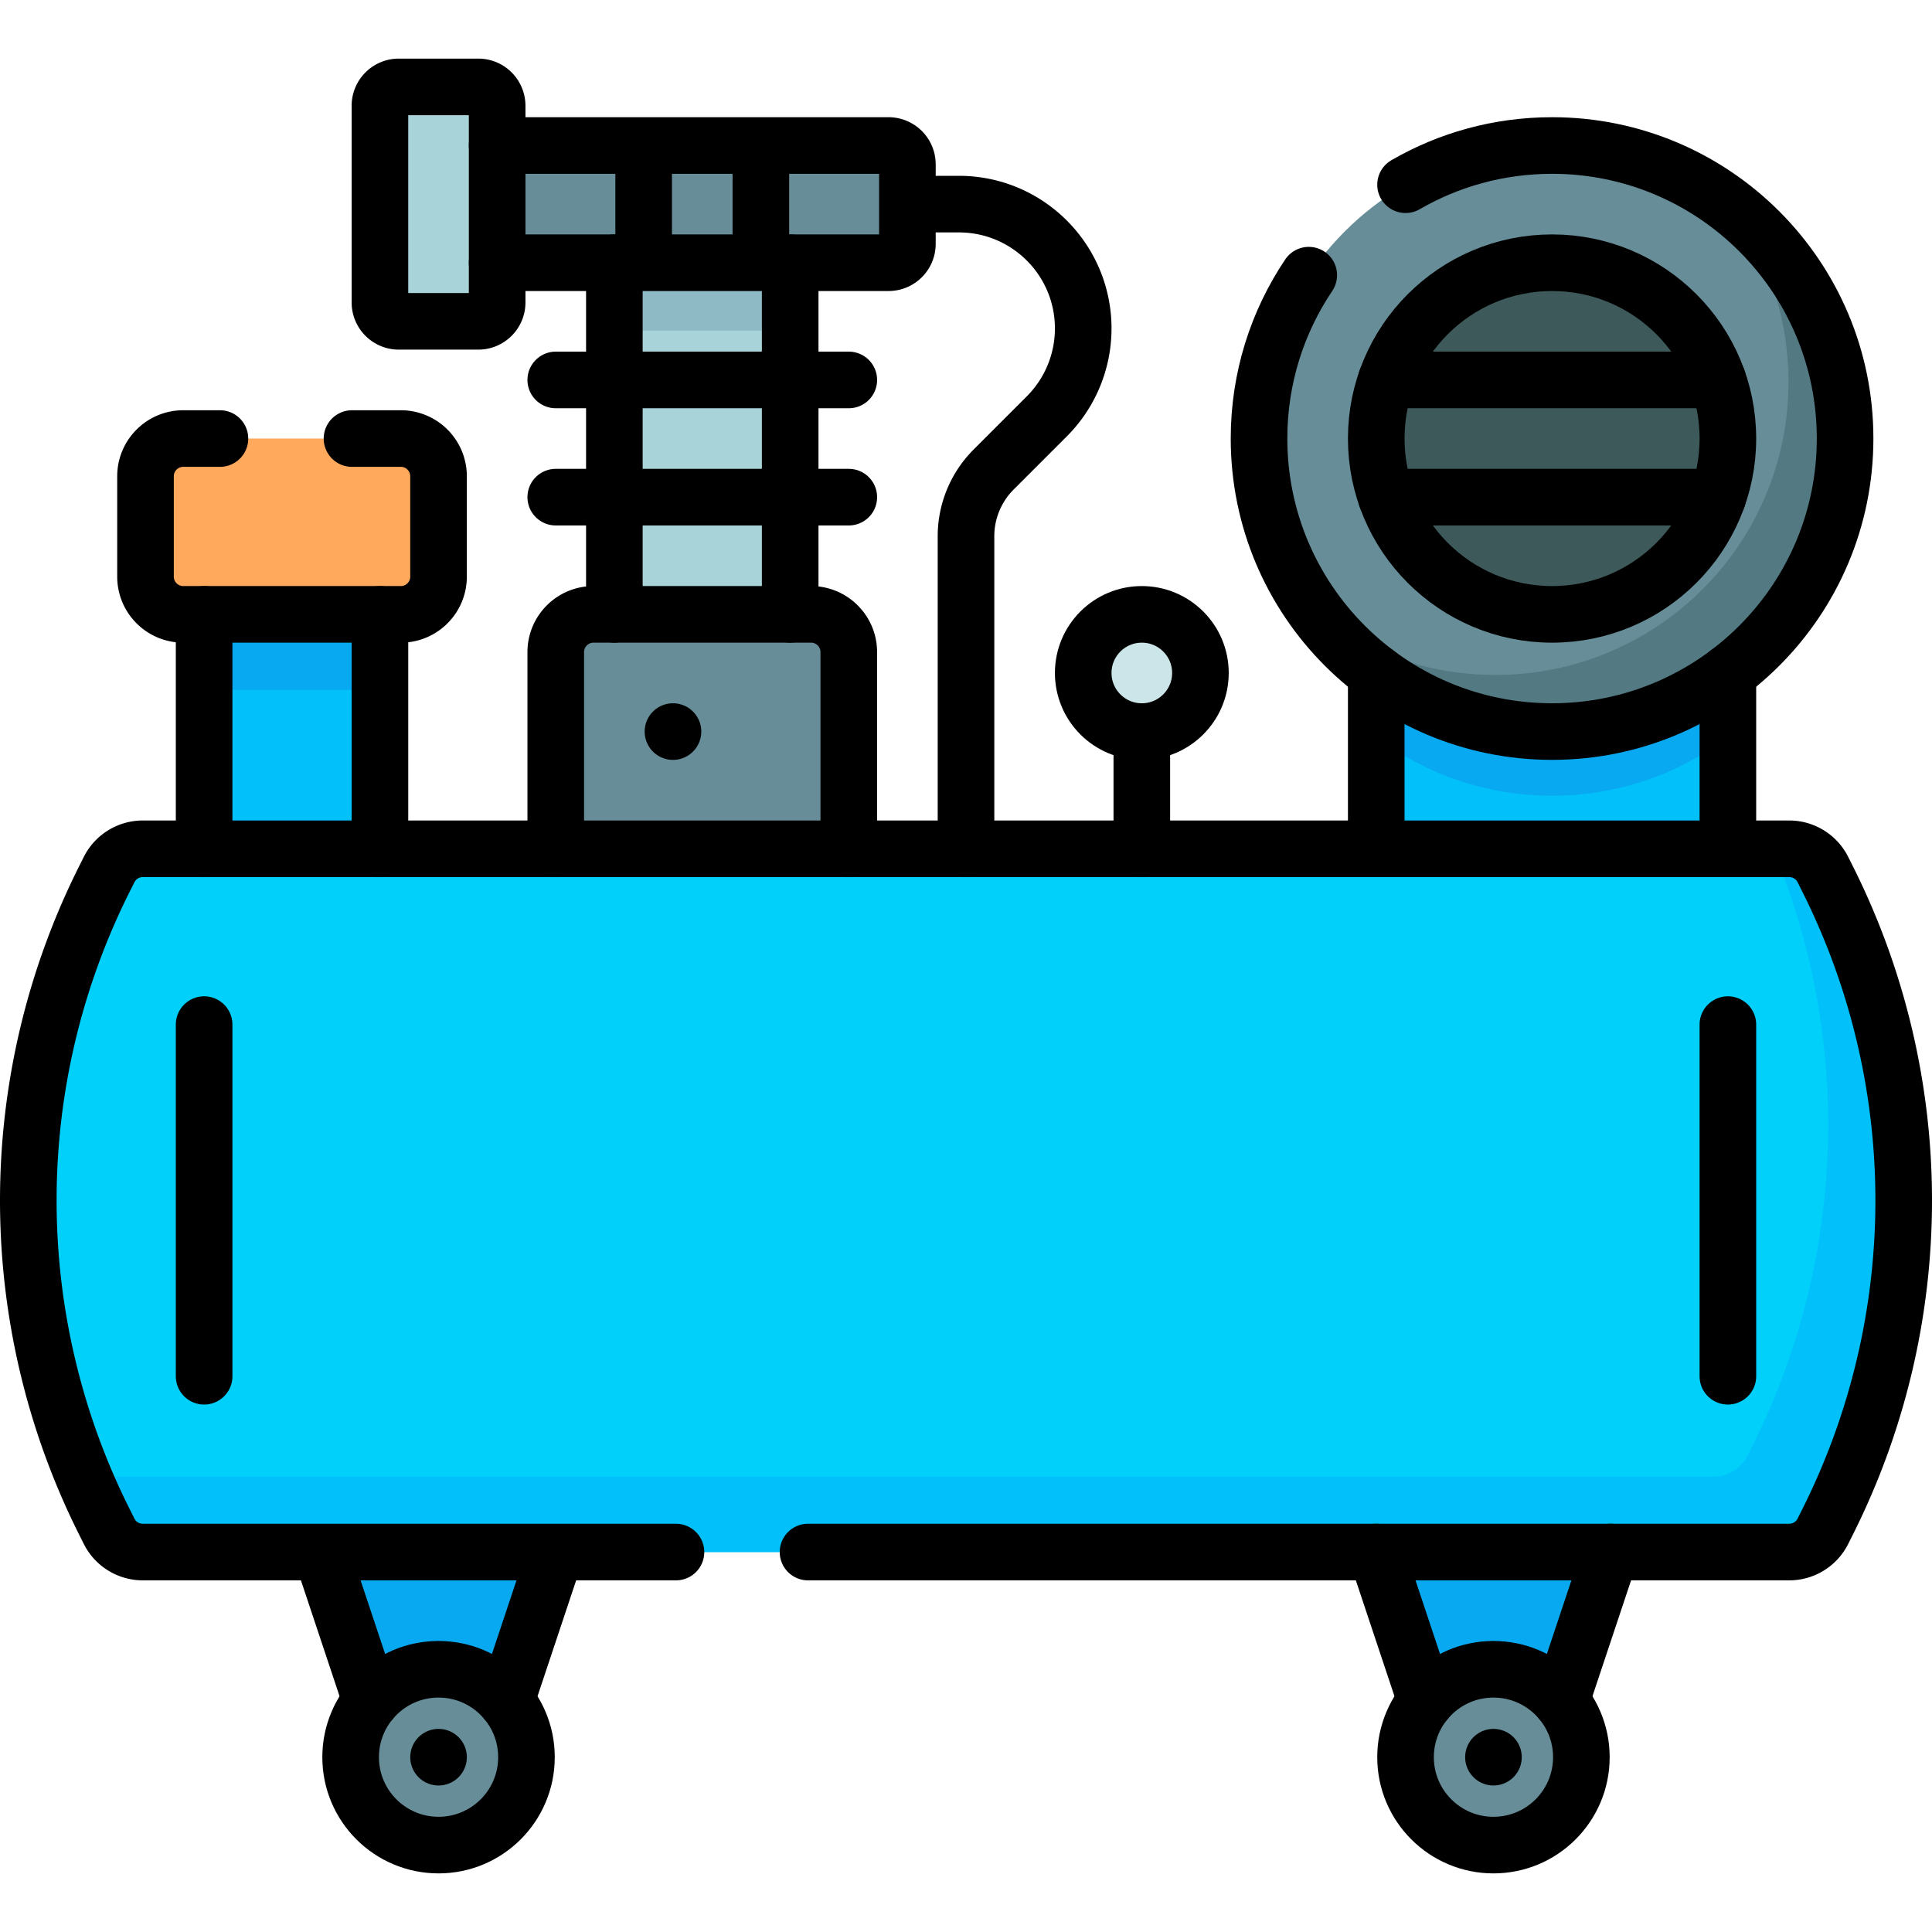<?xml version="1.0" encoding="UTF-8"?>
<svg xmlns="http://www.w3.org/2000/svg" xmlns:xlink="http://www.w3.org/1999/xlink" version="1.1" width="512" height="512" x="0" y="0" viewBox="0 0 512 512" style="enable-background:new 0 0 512 512" xml:space="preserve" class="">
  <g>
    <path d="m100.688 162.812-15.532-15.531-31.062 15.531v62.126l15.531 15.531 31.063-15.531z" style="" fill="#01C0FA" data-original="#01c0fa"></path>
    <path d="M54.094 162.812v20h46.594v-20l-15.532-15.531z" style="" fill="#08A9F1" data-original="#08a9f1"></path>
    <path d="m457.906 224.938-46.594 15.531-46.593-15.531v-62.126h93.187z" style="" fill="#01C0FA" data-original="#01c0fa"></path>
    <path d="M364.719 195.349c12.979 9.749 29.112 15.526 46.594 15.526s33.615-5.777 46.594-15.526v-32.537h-93.188v32.537z" style="" fill="#08A9F1" data-original="#08a9f1"></path>
    <path d="m209.406 69.625-15.531-15.531-31.063 15.531v93.187l15.532 15.532 31.062-15.532z" style="" fill="#A8D3D8" data-original="#a8d3d8"></path>
    <path d="M162.812 69.625v18h46.594v-18l-13.062-13.063h-7.406z" style="" fill="#8EBAC5" data-original="#8ebac5"></path>
    <path d="M131.75 457.906h-31.062l-15.532-46.594 31.063-15.531 31.062 15.531z" style="" fill="#08A9F1" data-original="#08a9f1"></path>
    <path d="M106.219 162.812H48.562c-5.523 0-10-4.477-10-10v-26.594c0-5.523 4.477-10 10-10h57.656c5.523 0 10 4.477 10 10v26.594c.001 5.523-4.476 10-9.999 10z" style="" fill="#FEA95C" data-original="#fea95c"></path>
    <path d="m224.938 224.938-46.594 15.531-31.062-15.531v-52.125c0-5.523 4.477-10 10-10h57.656c5.523 0 10 4.477 10 10v52.125zM235.469 69.625H131.75l-15.531-15.531 15.531-15.531h103.719a5 5 0 0 1 5 5v21.062a5 5 0 0 1-5 5z" style="" fill="#678D98" data-original="#678d98"></path>
    <circle cx="302.594" cy="178.344" r="15.531" style="" fill="#CBE5E8" data-original="#cbe5e8"></circle>
    <circle cx="411.312" cy="116.219" r="77.656" style="" fill="#678D98" data-original="#678d98"></circle>
    <path d="M458.212 54.319c9.888 13.031 15.757 29.28 15.757 46.9 0 42.888-34.768 77.656-77.656 77.656-17.62 0-33.869-5.868-46.9-15.757 14.181 18.688 36.631 30.757 61.9 30.757 42.888 0 77.656-34.768 77.656-77.656 0-25.269-12.069-47.719-30.757-61.9z" style="" fill="#537983" data-original="#537983"></path>
    <circle cx="411.312" cy="116.219" r="46.594" style="" fill="#3E5959" data-original="#3e5959" class=""></circle>
    <path d="M126.75 85.156h-21.062a5 5 0 0 1-5-5V28.031a5 5 0 0 1 5-5h21.062a5 5 0 0 1 5 5v52.125a5 5 0 0 1-5 5z" style="" fill="#A8D3D8" data-original="#a8d3d8"></path>
    <circle cx="116.219" cy="465.672" r="23.297" style="" fill="#678D98" data-original="#678d98"></circle>
    <path d="M380.25 457.906h31.062l15.532-46.594-31.063-15.531-31.062 15.531z" style="" fill="#08A9F1" data-original="#08a9f1"></path>
    <circle cx="395.781" cy="465.672" r="23.297" style="" fill="#678D98" data-original="#678d98"></circle>
    <path d="M474.152 411.312H37.848a10 10 0 0 1-8.944-5.528l-1.345-2.689a190 190 0 0 1 0-169.941l1.345-2.689a10 10 0 0 1 8.944-5.528h436.305a10 10 0 0 1 8.944 5.528l1.345 2.689a190 190 0 0 1 0 169.941l-1.345 2.689a10 10 0 0 1-8.945 5.528z" style="" fill="#01D0FB" data-original="#01d0fb" class=""></path>
    <path d="m484.441 233.154-1.345-2.689a10 10 0 0 0-8.944-5.528h-4.313a190.004 190.004 0 0 1-5.398 158.158l-1.345 2.689a10 10 0 0 1-8.944 5.528H22.161a190.374 190.374 0 0 0 5.398 11.783l1.345 2.689a10 10 0 0 0 8.944 5.528h436.305a10 10 0 0 0 8.944-5.528l1.345-2.689a190.004 190.004 0 0 0-.001-169.941z" style="" fill="#01C0FA" data-original="#01c0fa"></path>
    <path d="M457.906 178.349v46.589M364.719 224.938v-46.589M98.309 450.771l-13.153-39.459M147.281 411.312l-13.153 39.459M179.138 411.312H37.848a10 10 0 0 1-8.944-5.528l-1.345-2.689a190 190 0 0 1 0-169.941l1.345-2.689a10 10 0 0 1 8.944-5.528h436.305a10 10 0 0 1 8.944 5.528l1.345 2.689a190 190 0 0 1 0 169.941l-1.345 2.689a10 10 0 0 1-8.944 5.528H214.138M93.285 116.219h12.933c5.523 0 10 4.477 10 10v26.594c0 5.523-4.477 10-10 10H48.562c-5.523 0-10-4.477-10-10v-26.594c0-5.523 4.477-10 10-10h9.723" style="stroke-linecap: round; stroke-linejoin: round; stroke-miterlimit: 10;" fill="none" stroke="#000000" stroke-width="15px" stroke-linecap="round" stroke-linejoin="round" stroke-miterlimit="10" data-original="#000000" class=""></path>
    <path d="M147.281 224.938v-52.125c0-5.523 4.477-10 10-10h57.656c5.523 0 10 4.477 10 10v52.125M131.75 38.562h103.719a5 5 0 0 1 5 5v21.062a5 5 0 0 1-5 5H131.75M147.281 100.688h77.657M147.281 131.75h77.657M240.469 54.094h13.647c18.196 0 32.947 14.751 32.947 32.947v0a32.947 32.947 0 0 1-9.65 23.297l-14.09 14.09a25 25 0 0 0-7.322 17.678v82.832M170.578 38.562v31.063M201.641 38.562v31.063" style="stroke-linecap: round; stroke-linejoin: round; stroke-miterlimit: 10;" fill="none" stroke="#000000" stroke-width="15px" stroke-linecap="round" stroke-linejoin="round" stroke-miterlimit="10" data-original="#000000" class=""></path>
    <circle cx="302.594" cy="178.344" r="15.531" style="stroke-linecap: round; stroke-linejoin: round; stroke-miterlimit: 10;" fill="none" stroke="#000000" stroke-width="15px" stroke-linecap="round" stroke-linejoin="round" stroke-miterlimit="10" data-original="#000000" class=""></circle>
    <path d="M302.594 193.875v31.063M372.483 48.952c11.422-6.608 24.684-10.39 38.829-10.39 42.888 0 77.656 34.768 77.656 77.656s-34.768 77.656-77.656 77.656-77.656-34.768-77.656-77.656c0-16.03 4.857-30.926 13.18-43.296" style="stroke-linecap: round; stroke-linejoin: round; stroke-miterlimit: 10;" fill="none" stroke="#000000" stroke-width="15px" stroke-linecap="round" stroke-linejoin="round" stroke-miterlimit="10" data-original="#000000" class=""></path>
    <circle cx="411.312" cy="116.219" r="46.594" style="stroke-linecap: round; stroke-linejoin: round; stroke-miterlimit: 10;" fill="none" stroke="#000000" stroke-width="15px" stroke-linecap="round" stroke-linejoin="round" stroke-miterlimit="10" data-original="#000000" class=""></circle>
    <path d="M367.376 100.688h87.873M367.376 131.75h87.873M54.094 271.531v93.188M457.906 271.531v93.188M126.75 85.156h-21.062a5 5 0 0 1-5-5V28.031a5 5 0 0 1 5-5h21.062a5 5 0 0 1 5 5v52.125a5 5 0 0 1-5 5zM178.344 193.875h0" style="stroke-linecap: round; stroke-linejoin: round; stroke-miterlimit: 10;" fill="none" stroke="#000000" stroke-width="15px" stroke-linecap="round" stroke-linejoin="round" stroke-miterlimit="10" data-original="#000000" class=""></path>
    <circle cx="116.219" cy="465.672" r="23.297" style="stroke-linecap: round; stroke-linejoin: round; stroke-miterlimit: 10;" fill="none" stroke="#000000" stroke-width="15px" stroke-linecap="round" stroke-linejoin="round" stroke-miterlimit="10" data-original="#000000" class=""></circle>
    <path d="M116.219 465.672h0M413.691 450.771l13.153-39.459M364.719 411.312l13.153 39.459" style="stroke-linecap: round; stroke-linejoin: round; stroke-miterlimit: 10;" fill="none" stroke="#000000" stroke-width="15px" stroke-linecap="round" stroke-linejoin="round" stroke-miterlimit="10" data-original="#000000" class=""></path>
    <circle cx="395.781" cy="465.672" r="23.297" style="stroke-linecap: round; stroke-linejoin: round; stroke-miterlimit: 10;" fill="none" stroke="#000000" stroke-width="15px" stroke-linecap="round" stroke-linejoin="round" stroke-miterlimit="10" data-original="#000000" class=""></circle>
    <path d="M395.781 465.672h0M209.406 162.812V69.625M162.812 69.625v93.187M100.688 224.938v-62.126M54.094 162.812v62.126" style="stroke-linecap: round; stroke-linejoin: round; stroke-miterlimit: 10;" fill="none" stroke="#000000" stroke-width="15px" stroke-linecap="round" stroke-linejoin="round" stroke-miterlimit="10" data-original="#000000" class=""></path>
  </g>
</svg>
